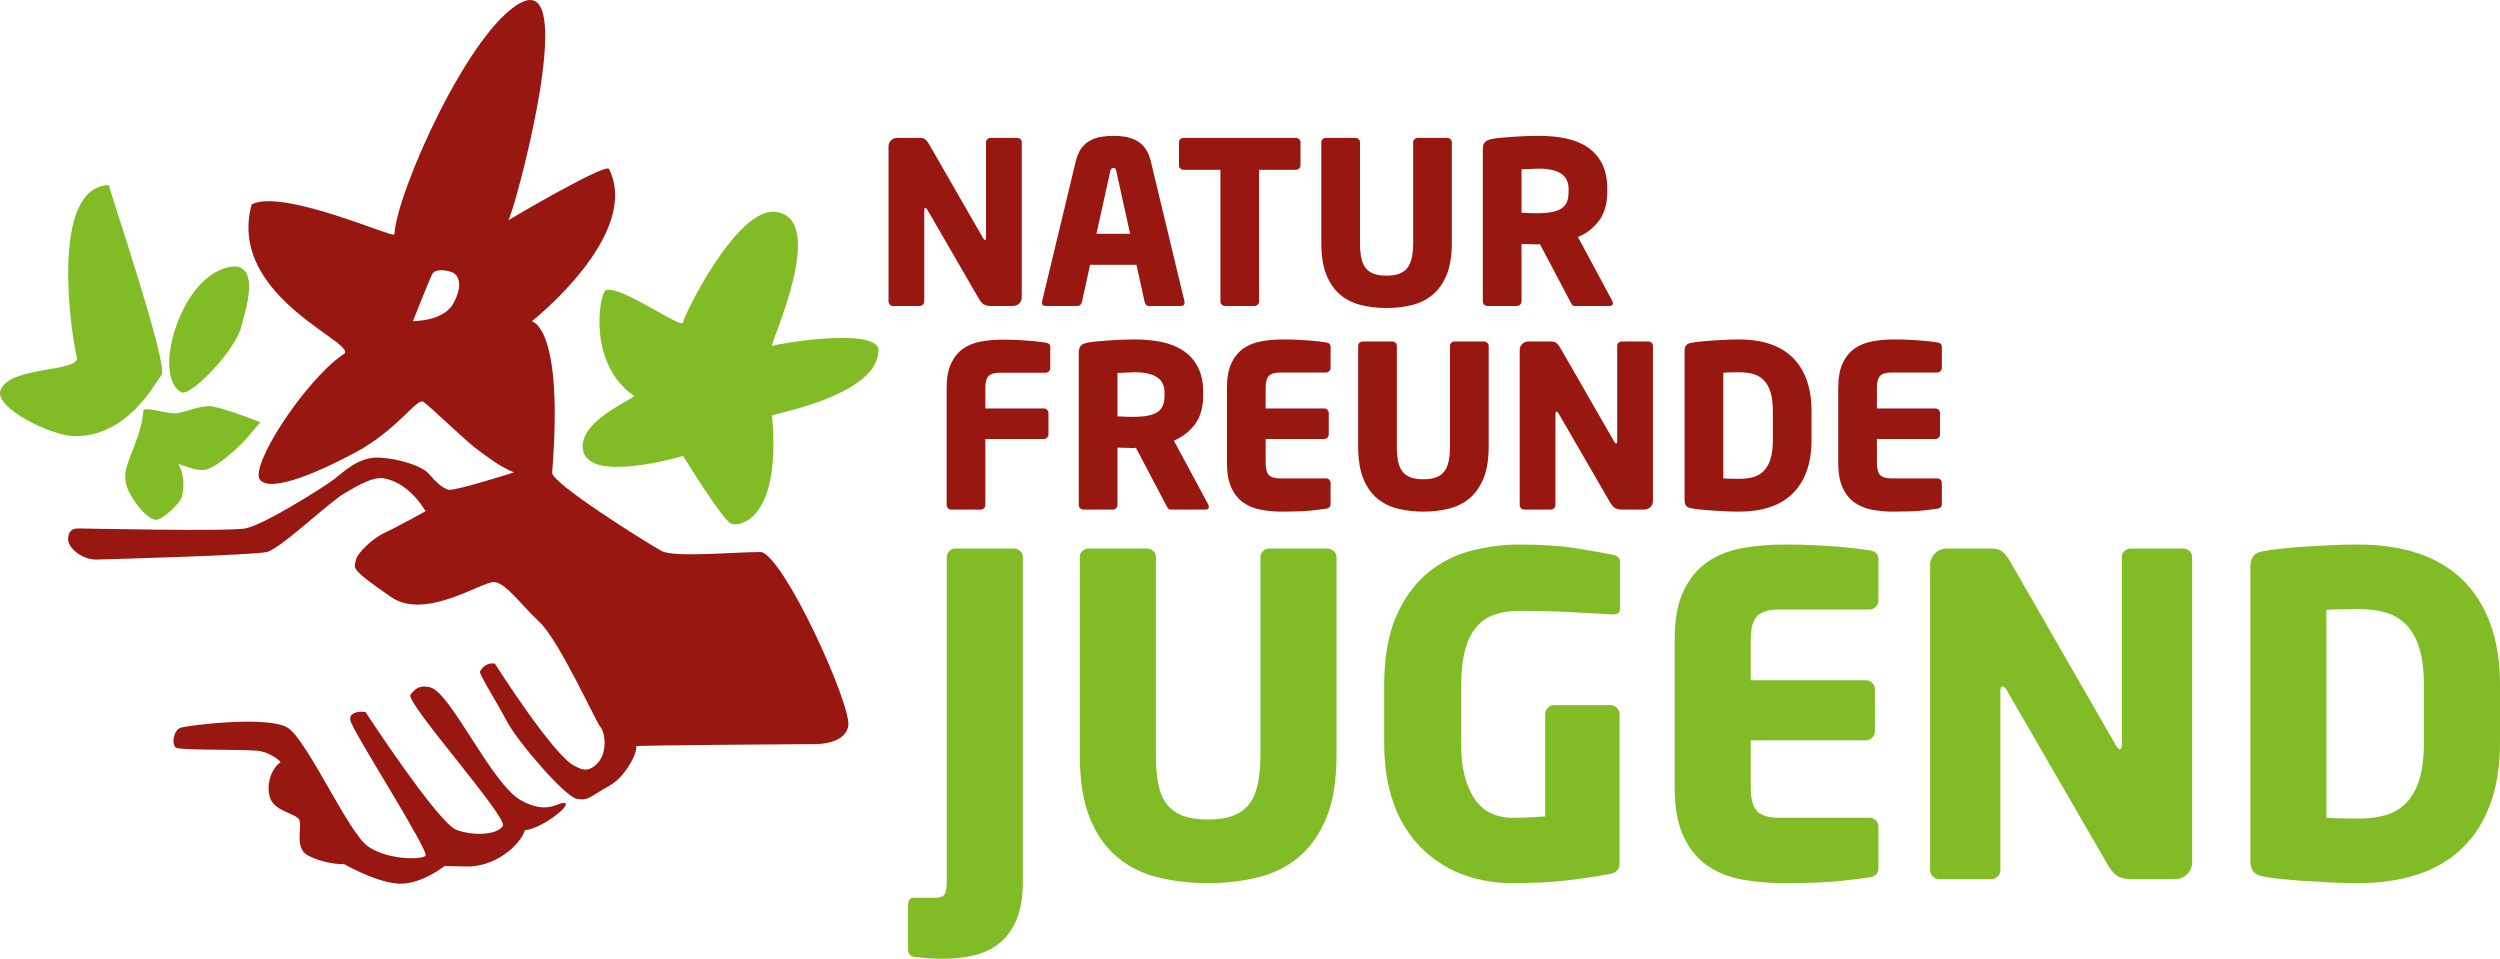 <?xml version="1.0" encoding="UTF-8"?>
<svg xmlns="http://www.w3.org/2000/svg" clip-rule="evenodd" fill-rule="evenodd" stroke-linejoin="round" stroke-miterlimit="1.414" viewBox="0 0 1384 531">
  <g fill-rule="nonzero" transform="matrix(.125 0 0 -.125 -123 618.886)">
    <g fill="#81bc26">
      <path d="m4874 3409.2c-33.2 90.34-451.45 19.04-470.49 9.52-18.97-9.52 256.37 567.11 14.3 594.13-171.11 18.97-403.96-456.22-408.7-489.49-4.78-33.27-275.64 166.26-342.18 142.58-28.48-14.23-81.92-323.73 122.48-466.33 33.23-4.7-255.57-108.81-222.33-246.64 33.29-137.7 413.54-30.14 442.03-20.68 0 0 170.7-277.63 209.04-297.65 19.3-19.31 228.17-14.22 185.36 475.21-23.72 4.83 484.77 85.59 470.48 299.36"></path>
      <path d="m1466.6 4131.6c-268.36-7.18-164.25-679.03-142.54-760.35 19.05-71.3-294.72-38.1-337.44-147.36-31.378-80.11 228-202.48 323.1-204.37 237.65-4.7 356.45 228.18 389.74 270.91 33.27 42.73-242.35 850.7-232.86 841.18"></path>
      <path d="m1619 3133.5s-.03-52.25-37.99-152.05c-38.02-99.81-63.63-142.2-18.58-222.18 36.28-64.38 85.05-110.31 113.59-110.31 28.53 0 104.02 73.78 111.39 96.48 19.86 61.05 2.73 126.68-11.53 145.66-14.18 18.98 71.14-33.2 123.48-18.99 52.35 14.29 143.96 102.74 158.23 117.03 14.25 14.29 79.4 92.11 79.4 92.11s-179.01 71.04-226.56 71.04c-47.48 0-106.95-26.23-143.63-31.44-36.67-5.22-141.49 31.44-147.8 12.65"></path>
      <path d="m2036.9 3770.4s-118.79 19.04-223.33-156.81c-78.54-131.96-118.88-342.21-28.61-399.23 39.87-25.11 237.65 180.57 266.17 285.14 28.47 104.57 71.27 247.15-14.23 270.9"></path>
    </g>
    <path d="m1765.5 1639c24.21-11.96 324.27-5.05 371.85-14.56 47.44-9.46 94.42-46.76 88.23-50.43-31.21-18.4-65.53-86.5-46.57-153.04 19.03-66.53 120.72-70.7 131.79-103.97 11.07-33.2-24.15-124.54 39.76-156.03 82.99-40.92 157.74-36.91 157.74-36.91s130.73-75.89 232.79-86c102.05-10.15 211.78 77.58 211.78 77.58s31.9-.06 94.38-2.11c128.23-4.18 240.98 94.2 261.49 160.89 71.77 5.08 206.06 110.15 177.57 119.7-28.56 9.44-72.14-54.74-193.74 11.73-132.16 72.13-312.13 480.17-404.36 501.5-43.7 10.1-62.69-3.13-86.25-33.13-25.11-32 432.84-543.26 409.11-581.24-23.78-38.07-123.93-46.25-204.75-17.66-80.82 28.49-403.93 522.82-403.93 522.82s-76.1 9.52-66.56-38.07c9.51-47.49 351.71-579.87 332.67-598.84-18.98-19.01-171.08-19.01-256.57 42.77-85.63 61.79-266.24 465.75-351.74 522.83-85.55 57.02-447.64 11.63-477.73.87-30.08-10.73-41.18-76.78-16.96-88.71zm-351.26 833.98c67.69 1.96 689.12 18.98 750.89 33.27 61.79 14.22 284.24 228.51 346.94 261.38 21.03 11.02 114.92 74.95 171.25 65.17 117.9-20.55 185.18-145.92 185.18-145.92s-128.31-71.3-180.6-95.11c-52.25-23.81-123.52-90.28-128.27-123.48-4.78-33.34-34.35-30.14 156.8-161.58 152.07-104.63 403.94 71.23 456.2 66.47 52.3-4.76 109.3-90.28 199.62-175.88 90.28-85.57 247.15-437.22 270.86-465.68 23.81-28.56 28.49-114.03-9.49-156.88-38-42.85-69.23-35.56-99.32-18.4-90.71 33.21-358.59 455.76-358.59 455.76s-41.44 9.65-64.86-33.4c-14.24 0 71.29-133.06 118.79-223.34 47.61-90.28 256.67-332.75 308.94-342.27 52.26-9.52 57.04 9.53 142.6 57.02 85.5 47.55 133.04 171.23 118.73 175.9-14.19 4.78 779.43 9.49 779.43 9.49s146.39-8.35 161.57 80.83c15.17 89.19-278.13 739.31-384.94 769.91-125.11.33-384.75-25.7-441.94 4.76-56.17 29.95-488.52 300.07-484.75 346.9 51.44 640.76-85.5 669.15-90.27 670.12 0 0 487.42 383.38 342.17 674.82-13.66 27.42-429.01-216.02-446.47-227.71 20.77 15.2 318.79 1099.3 56.74 964.32-228.89-117.93-551.25-841.18-560.77-1026.5-.94-19.57-494.23 204.37-632.09 133.06-114-418.22 499.04-622.52 404.02-665.3-171.07-118.85-418.25-499.02-365.95-556.16 52.24-57.01 275.04 44.04 422.96 123.68 185.35 99.75 270.84 242.34 299.36 223.29 28.56-18.98 194.8-180.56 242.38-213.83 47.54-33.26 85.45-67.38 158.81-98.82 0 0-258.61-81.8-287.15-77.04-28.53 4.76-61.73 38.03-90.24 71.3-28.56 33.27-128.41 66.54-218.65 71.3-90.29 4.76-156.82-61.78-199.61-95.11-42.72-33.2-313.61-204.31-394.43-218.53-80.82-14.28-712.92 0-741.36 0-28.52 0-44.99-17.94-42.67-52.32 2.34-34.37 60.5-87.47 128.17-85.51zm1577.4 1134c-44.36-80.02-178.79-78.19-178.79-78.19s80.1 203.33 87.97 212.72c13.78 16.44 52.15 16.77 86.39 3.24 28.52-11.15 48.88-57.71 4.43-137.77" fill="#981711"></path>
    <path d="m9564 2698.2c-17.43-2.67-40.65-5.54-69.67-8.54-29.06-3.01-70.67-4.51-124.74-4.51-32.1 0-62.89 2.68-92.35 8.03-29.56 5.35-55.57 15.65-78.08 31.05-22.51 15.33-40.45 37.25-53.91 65.62-13.42 28.38-20.14 65.3-20.14 110.7v332.68c0 45.4 6.72 82.13 20.14 110.25 13.46 28.06 31.4 49.7 53.91 65.1 22.51 15.33 48.73 25.71 78.52 31.06 29.89 5.34 60.88 8.01 92.91 8.01 26.72 0 50.2-.53 70.64-1.5 20.34-.97 38.21-2.14 53.61-3.51 15.33-1.3 28.52-2.67 39.54-4 11.02-1.37 20.87-2.68 29.62-4.05 13.3-1.93 20.01-8.65 20.01-20v-93.16c0-5.35-2-10.05-6.01-14.02-4.04-4.05-8.72-6.07-14-6.07h-203.46c-23.34 0-39.94-4.83-49.59-14.49-9.65-9.71-14.53-27.59-14.53-53.61v-91.2h259.54c5.34 0 9.99-2.02 14.03-6 3.97-3.98 6.01-8.67 6.01-14.02v-95.18c0-5.35-2.04-10.04-6.01-14.02-4.05-4.05-8.69-6-14.03-6h-259.54v-106.26c0-26.03 4.88-43.9 14.53-53.56 9.65-9.72 26.25-14.54 49.59-14.54h203.46c5.28 0 9.96-2.03 14-6.01 4.01-4.04 6.01-8.67 6.01-14.02v-93.21c0-12.01-6.71-19.06-20.01-21.01m-728.46 432.81c0 34.05-3.5 62.17-10.48 84.15-7.05 22.05-17.1 39.59-30.09 52.64-13.03 13.05-28.56 22.05-46.56 27.07-18.07 4.96-38.44 7.5-61.12 7.5-12.73 0-25.92-.19-39.61-.52-13.7-.33-24.22-.85-31.57-1.5v-467.9c7.35-.66 17.87-1.18 31.57-1.5 13.69-.33 26.88-.52 39.61-.52 22.68 0 43.05 2.54 61.12 7.5 18 5.02 33.53 14.02 46.56 27.07 12.99 13.05 23.04 30.59 30.09 52.64 6.98 21.99 10.48 50.1 10.48 84.15zm171.3-129.22c0-52.77-7.31-99.03-22.04-138.81-14.69-39.73-35.7-72.8-63.09-99.15-27.39-26.42-60.78-46.12-100.2-59.1-39.48-13.05-84.13-19.57-134.23-19.57-20.77 0-41.65.52-62.62 1.5-21.07.97-41.11 2.15-60.15 3.52-19.07 1.31-36.41 2.81-52.14 4.5-15.66 1.63-28.55 3.52-38.54 5.48-9.38 1.37-16.57 4.7-21.54 10.05-5.01 5.35-7.55 13.7-7.55 25.04v662.31c0 11.35 2.54 19.7 7.55 25.04 4.97 5.35 12.16 8.69 21.54 10.06 9.99 1.93 22.88 3.77 38.54 5.47 15.73 1.64 33.07 3.21 52.14 4.51 19.04 1.37 39.07 2.54 60.15 3.51 20.97.97 41.85 1.5 62.62 1.5 50.1 0 94.75-6.51 134.23-19.57 39.41-12.99 72.81-32.66 100.2-59.08 27.39-26.39 48.4-59.44 63.09-99.17 14.73-39.79 22.04-86.04 22.04-138.81v-129.22m-713.83-296.61c-7.71-7.37-16.9-11.02-27.58-11.02h-98.19c-10.69 0-20.01 1.82-28.06 5.54-8.02 3.66-16.03 12.14-24.05 25.51l-228.45 394.78c-3.34 5.34-6.34 8.02-9.02 8.02-3.3 0-5-2.68-5-8.02v-405.81c0-5.35-1.97-9.99-6.02-14.03-3.97-3.98-8.68-6-14.02-6h-118.2c-5.35 0-10.06 2.02-14.03 6-4.04 4.05-6.04 8.68-6.04 14.03v686.37c0 10.69 3.7 19.7 11.02 27.05 7.34 7.31 16.36 11.02 27.05 11.02h101.2c10.02 0 18.07-2.54 24.05-7.48 6.01-5.04 12.02-12.92 18.07-23.54l237.46-412.86c3.3-5.36 5.97-8.03 8.01-8.03 3.34 0 5.01 3 5.01 9.07v423.8c0 5.34 1.97 9.85 6.01 13.49 3.98 3.67 8.69 5.54 14.03 5.54h118.2c5.34 0 10.05-1.87 14.03-5.54 4.04-3.64 6.01-8.15 6.01-13.49v-687.34c0-10.7-3.88-19.71-11.49-27.08m-739.01 126.75c-15.33-37.05-36.07-66.47-62.09-88.13-26.02-21.72-56.61-36.92-91.68-45.59-35.07-8.68-72.64-13.05-112.69-13.05-40.07 0-77.65 4.37-112.72 13.05-35.1 8.67-65.66 23.87-91.68 45.59-26.08 21.66-46.62 51.08-61.65 88.13-15 37.12-22.54 84.35-22.54 141.81v445.85c0 5.35 2.03 9.86 6.04 13.5 3.98 3.67 8.65 5.54 14.03 5.54h131.26c5.34 0 9.98-1.87 13.99-5.54 4.04-3.64 6.01-8.15 6.01-13.5v-445.85c0-25.44 1.87-47.29 5.51-65.62 3.71-18.39 10.06-33.46 19.04-45.14 9.02-11.68 21.04-20.35 36.11-26.03 15.02-5.67 33.86-8.54 56.61-8.54 22.71 0 41.54 2.87 56.57 8.54 15.03 5.68 27.06 14.35 36.07 26.03 9.02 11.68 15.53 26.75 19.54 45.14 4.01 18.33 6.01 40.18 6.01 65.62v445.85c0 5.35 2.01 9.86 6.02 13.5 4 3.67 8.68 5.54 14.02 5.54h130.22c5.38 0 10.19-1.87 14.56-5.54 4.31-3.64 6.52-8.15 6.52-13.5v-445.85c0-57.46-7.68-104.69-23.08-141.81m-697.2-133.8c-17.37-2.67-40.58-5.54-69.64-8.54-29.05-3-70.64-4.5-124.74-4.5-32.06 0-62.85 2.67-92.35 8.02-29.52 5.35-55.57 15.66-78.05 31.05-22.51 15.33-40.48 37.25-53.94 65.63-13.42 28.37-20.14 65.29-20.14 110.7v332.68c0 45.4 6.72 82.12 20.14 110.25 13.46 28.05 31.43 49.69 53.94 65.09 22.48 15.33 48.7 25.72 78.52 31.06 29.86 5.34 60.82 8.02 92.89 8.02 26.71 0 50.23-.54 70.63-1.51 20.38-.96 38.24-2.13 53.61-3.5 15.36-1.31 28.55-2.67 39.57-4.01 11.03-1.37 20.88-2.67 29.56-4.04 13.36-1.94 20.04-8.65 20.04-20.01v-93.16c0-5.35-2-10.04-6.01-14.02-4.01-4.05-8.68-6.07-14.03-6.07h-203.4c-23.41 0-39.94-4.83-49.59-14.48-9.69-9.72-14.53-27.59-14.53-53.62v-91.2h259.51c5.34 0 10.02-2.02 14.03-6 4-3.97 6.01-8.67 6.01-14.02v-95.17c0-5.35-2.01-10.05-6.01-14.03-4.01-4.04-8.69-6-14.03-6h-259.51v-106.26c0-26.03 4.84-43.9 14.53-53.55 9.65-9.72 26.18-14.55 49.59-14.55h203.4c5.35 0 10.02-2.02 14.03-6 4.01-4.05 6.01-8.68 6.01-14.02v-93.22c0-12-6.68-19.05-20.04-21.01m-715.4 515.01c0 30.73-11.29 53.23-33.9 67.65-22.64 14.35-54.87 21.52-96.75 21.52-3.31 0-8.79-.19-16.43-.52-7.65-.33-15.47-.65-23.45-.98-7.98-.39-15.63-.71-22.91-1.04-7.32-.33-12.33-.46-14.97-.46v-192.37c2.64 0 7.32-.2 13.97-.52 6.64-.33 13.79-.65 21.44-.98 7.61-.39 14.76-.52 21.41-.52h13.96c25.95 0 47.69 1.82 65.33 5.48 17.63 3.65 31.76 9.2 42.38 16.57 10.62 7.3 18.27 17.02 22.94 29.02 4.65 12.07 6.98 26.75 6.98 44.1zm196.35-506.98c0-8.02-4.97-12.06-14.99-12.06h-154.17c-5.41 0-9.42 2.02-12.09 5.99-2.71 4.05-5.38 8.68-8.09 14.03l-133.63 253.56-10.98-1.05c-10.66 0-22.78.33-36.37 1.05-13.7.65-25.12.98-34.44.98v-254.53c0-5.35-2-9.98-6.04-14.03-4.04-3.98-8.75-6-14.13-6h-130.99c-5.38 0-10.09 2.02-14.13 6-4.04 4.05-6.08 8.68-6.08 14.03v672.34c0 17.33 3.71 29.02 11.06 35.1 7.35 5.98 18.73 10.29 34.13 12.96 11.39 2.04 25.12 3.67 41.15 5.04 16.1 1.31 33.16 2.68 51.23 4.04 18.07 1.31 36.61 2.28 55.71 3.01 19.04.63 37.64.97 55.71.97 42.82 0 82.59-3.84 119.43-11.56 36.77-7.68 68.73-20.67 95.85-39.07 27.09-18.31 48.36-42.59 63.73-72.59 15.39-30.07 23.07-67.13 23.07-111.22v-13.05c0-53.43-12.42-96.55-37.27-129.22-24.88-32.75-55.81-56.49-92.75-71.17l152.1-282.52c2.01-4.05 2.98-7.7 2.98-11.03m-708.35 600.13c-4.01-3.98-8.69-6-14-6h-203.43c-23.38 0-39.91-4.83-49.59-14.54-9.69-9.66-14.53-27.53-14.53-53.56v-90.22h259.51c5.34 0 10.02-2.02 14.02-6 4.01-3.97 6.02-8.67 6.02-14.02v-95.18c0-5.35-2.01-10.04-6.02-14.02-4-4.04-8.68-6-14.02-6h-259.51v-292.63c0-5.35-2.01-9.98-6.05-14.03-4.04-3.98-8.75-6-14.13-6h-130.99c-5.37 0-10.08 2.02-14.12 6-4.05 4.05-6.05 8.68-6.05 14.03v518.07c0 45.4 6.71 82.13 20.14 110.19 13.46 28.02 31.43 49.76 53.94 65.16 22.51 15.33 48.69 25.69 78.55 31.03 29.83 5.37 60.79 8.05 92.85 8.05 26.72 0 50.27-.54 70.64-1.51 20.37-1.03 38.24-2.23 53.6-3.54 15.37-1.37 28.56-2.67 39.58-4.04 11.02-1.3 20.88-2.67 29.59-3.97 13.33-2.01 20.01-8.69 20.01-20.04v-93.2c0-5.35-1.97-9.98-6.01-14.03m2301.5 808.6c0 30.73-11.29 53.24-33.9 67.67-22.65 14.36-54.88 21.51-96.76 21.51-3.34 0-8.82-.17-16.43-.5-7.65-.34-15.47-.67-23.41-1.01-8.05-.36-15.67-.7-22.98-1.03-7.32-.33-12.26-.43-14.93-.43v-192.38c2.67 0 7.31-.2 13.96-.54 6.65-.33 13.83-.63 21.44-.97 7.65-.4 14.76-.53 21.41-.53h13.96c25.95 0 47.69 1.84 65.36 5.48 17.6 3.67 31.7 9.21 42.35 16.56 10.62 7.32 18.27 17.03 22.95 29.06 4.64 12.06 6.98 26.72 6.98 44.09zm196.35-506.96c0-8.01-4.95-12.09-15-12.09h-154.13c-5.44 0-9.48 2.04-12.16 6.02-2.67 4.04-5.34 8.68-8.08 14.02l-133.59 253.56-10.95-1.03c-10.69 0-22.85.3-36.41 1.03-13.69.64-25.11.97-34.43.97v-254.53c0-5.34-2.04-9.99-6.08-14.03-4.04-3.97-8.72-6.01-14.1-6.01h-131.01c-5.38 0-10.06 2.04-14.1 6.01-4.04 4.04-6.08 8.69-6.08 14.03v672.35c0 17.33 3.64 29.02 11.02 35.1 7.38 5.98 18.74 10.29 34.2 12.96 11.33 2.04 25.12 3.68 41.15 5.04 16.03 1.31 33.13 2.68 51.2 4.05 18.07 1.3 36.61 2.27 55.71 3 19.04.64 37.64.97 55.71.97 42.78 0 82.59-3.84 119.43-11.56 36.8-7.68 68.77-20.67 95.82-39.07 27.15-18.3 48.43-42.58 63.76-72.58 15.4-30.09 23.08-67.13 23.08-111.25v-13.02c0-53.44-12.39-96.56-37.24-129.22-24.92-32.77-55.85-56.51-92.78-71.17l152.06-282.52c2.03-4.04 3-7.72 3-11.03m-736.41 125.68c-15.36-37.03-36.03-66.46-62.12-88.1-26.02-21.74-56.58-36.94-91.65-45.59-35.1-8.68-72.67-13.06-112.71-13.06-40.08 0-77.66 4.38-112.72 13.06-35.11 8.65-65.67 23.85-91.68 45.59-26.06 21.64-46.6 51.07-61.66 88.1-14.99 37.14-22.51 84.37-22.51 141.84v445.84c0 5.35 2.01 9.86 6.01 13.5 3.98 3.67 8.65 5.54 14.03 5.54h131.26c5.34 0 10.02-1.87 14.03-5.54 4-3.64 5.98-8.15 5.98-13.5v-445.84c0-25.45 1.87-47.29 5.54-65.62 3.67-18.41 10.02-33.47 19.04-45.16 8.98-11.65 21.04-20.34 36.07-26.02 15.03-5.67 33.9-8.55 56.61-8.55s41.54 2.88 56.61 8.55c15.03 5.68 27.05 14.36 36.07 26.02 9.02 11.69 15.49 26.75 19.54 45.16 4 18.33 6.01 40.17 6.01 65.62v445.84c0 5.35 2 9.86 6.01 13.5 4.01 3.67 8.68 5.54 14.03 5.54h130.25c5.31 0 10.15-1.87 14.49-5.54 4.34-3.64 6.55-8.15 6.55-13.5v-445.84c0-57.47-7.72-104.7-23.08-141.84m-653.74 470.92c-4.34-3.64-9.22-5.47-14.53-5.47h-162.32v-583.17c0-5.35-2.04-9.99-6.01-14.03-4.01-3.98-8.72-6.01-14.06-6.01h-131.26c-5.35 0-9.99 2.03-14.03 6.01-4.01 4.04-5.98 8.68-5.98 14.03v583.17h-163.35c-5.34 0-10.02 1.83-14.02 5.47-4.01 3.71-6.01 8.22-6.01 13.56v103.2c0 5.35 2 9.86 6.01 13.5 4.01 3.67 8.68 5.54 14.02 5.54h497c5.31 0 10.19-1.87 14.53-5.54 4.31-3.64 6.51-8.15 6.51-13.5v-103.2c0-5.34-2.2-9.85-6.51-13.56m-809.05-12.52c-1.37 5.34-2.7 9.18-4.01 11.56-1.37 2.33-4.37 3.5-9.05 3.5-7.31 0-11.99-5.01-14.02-15.06l-61.12-276.51h149.29zm302.56-580.1c0-10.69-5.64-16.06-17-16.06h-140.31c-5.34 0-9.68 1.7-12.99 5.04-3.37 3.3-5.71 7.68-7.01 13.02l-36.07 164.32h-205.43l-36.07-164.32c-1.34-5.34-3.68-9.72-7.02-13.02-3.34-3.34-7.68-5.04-12.99-5.04h-140.27c-11.39 0-17.03 5.37-17.03 16.06 0 .64.13 1.3.47 2 .33.67.5 1.64.5 3.01l149.33 621.21c5.97 24.08 14.66 43.45 26.01 58.11 11.36 14.7 24.55 25.92 39.62 33.54 15.02 7.71 31.19 12.85 48.59 15.59 17.33 2.61 34.7 3.98 52.07 3.98 17.4 0 34.57-1.37 51.6-3.98 17.07-2.74 33.06-7.88 48.13-15.59 15.03-7.62 28.18-18.84 39.54-33.54 11.36-14.66 20.07-34.03 26.05-58.11l149.29-621.21c0-1.37.17-2.34.54-3.01.33-.7.46-1.36.46-2m-732.93-5.01c-7.68-7.38-16.86-11.05-27.55-11.05h-98.19c-10.69 0-20.04 1.83-28.06 5.54-8.01 3.67-16.03 12.16-24.04 25.52l-228.45 394.77c-3.34 5.37-6.35 8.05-8.99 8.05-3.37 0-5.04-2.68-5.04-8.05v-405.79c0-5.35-2.01-9.99-6.01-14.03-4.01-3.98-8.69-6.01-14-6.01h-118.23c-5.38 0-10.05 2.03-14.06 6.01-4.01 4.04-6.01 8.68-6.01 14.03v686.37c0 10.68 3.67 19.7 11.05 27.05 7.32 7.31 16.34 11.02 27.06 11.02h101.16c10.02 0 18.03-2.54 24.08-7.48 5.98-5.04 11.99-12.92 18-23.55l237.46-412.87c3.34-5.34 6.01-8.01 8.02-8.01 3.34 0 5 3 5 9.08v423.79c0 5.35 2.01 9.85 6.02 13.5 4 3.67 8.68 5.54 14.02 5.54h118.23c5.35 0 10.06-1.87 14.03-5.54 4.01-3.65 6.01-8.15 6.01-13.5v-687.34c0-10.68-3.84-19.7-11.52-27.05" fill="#981711"></path>
    <g fill="#81bc26">
      <path d="m5486.4 879.23c-18.4-43.953-43.35-78.787-74.88-104.4-31.53-25.583-68.67-43.652-111.35-54.166-42.68-10.49-89.01-15.774-138.9-15.774-22.34 0-42.35.638-60.12 1.944-17.7 1.369-39.71 3.34-65.99 5.935-19.71 2.612-29.56 13.767-29.56 33.479v201.06c0 6.576 1.97 12.758 5.91 18.697 3.94 5.881 9.22 8.884 15.77 8.884h98.52c22.31 0 36.47 5.544 42.35 16.699 5.95 11.222 8.88 29.292 8.88 54.202v1438.5c0 10.5 3.95 19.37 11.83 26.62 7.88 7.17 17.06 10.82 27.58 10.82h258.14c10.52 0 19.71-3.65 27.59-10.82 7.88-7.25 11.82-16.12 11.82-26.62v-1438.5c0-66.987-9.21-122.496-27.58-166.556"></path>
      <path d="m6857.9 1328.6c-30.26-72.94-70.94-130.72-122.17-173.41-51.23-42.71-111.35-72.6-180.32-89.66-68.93-17.04-142.85-25.67-221.67-25.67s-152.73 8.62-221.67 25.67c-69 17.06-129.09 46.95-180.32 89.66-51.23 42.69-91.65 100.47-121.2 173.41-29.56 72.9-44.32 165.79-44.32 278.77v876.92c0 10.5 3.94 19.37 11.82 26.61 7.89 7.18 17.04 10.83 27.59 10.83h258.14c10.52 0 19.7-3.65 27.59-10.83 7.88-7.24 11.82-16.11 11.82-26.61v-876.92c0-49.9 3.57-92.94 10.82-129.02 7.22-36.14 19.71-65.76 37.44-88.71 17.74-22.98 41.41-40.04 70.94-51.2 29.56-11.15 66.66-16.76 111.35-16.76 44.62 0 81.76 5.61 111.32 16.76 29.56 11.16 53.2 28.22 70.94 51.2 17.77 22.95 30.56 52.57 38.44 88.71 7.88 36.07 11.82 79.12 11.82 129.02v876.92c0 10.5 3.94 19.37 11.83 26.61 7.88 7.18 17.03 10.83 27.58 10.83h256.17c10.49 0 20.01-3.65 28.56-10.83 8.55-7.24 12.83-16.11 12.83-26.61v-876.92c0-112.98-15.13-205.87-45.33-278.77"></path>
      <path d="m8150.6 2235c-5.28-3.3-12.52-4.95-21.71-4.95h-5.88c-47.29 2.61-106.44 5.95-177.38 9.85-70.97 3.92-148.46 5.93-232.52 5.93-39.41 0-75.21-5.29-107.38-15.78-32.23-10.51-59.51-28.58-81.79-54.2-22.38-25.59-39.41-60.08-51.2-103.47-11.86-43.31-17.73-97.18-17.73-161.58v-246.31c0-68.3 6.84-124.14 20.67-167.42 13.73-43.39 31.49-77.59 53.14-102.5 21.71-24.98 45.65-42.08 72-51.26 26.22-9.19 51.2-13.77 74.82-13.77 53.9 0 104.44 1.97 151.73 5.96v453.15c0 10.49 3.67 19.7 10.92 27.58 7.14 7.91 16.03 11.9 26.55 11.9h252.23c10.52 0 19.7-3.99 27.59-11.9 7.91-7.88 11.82-17.09 11.82-27.58v-662.03c0-24.99-13.13-40.11-39.41-45.36-53.87-10.55-116.23-20.07-187.2-28.55-70.91-8.55-155.64-12.87-254.23-12.87-36.77 0-76.52 3.98-119.23 11.9-42.65 7.82-84.7 20.98-126.05 39.38-41.42 18.4-81.13 43.31-119.23 74.88-38.11 31.52-71.91 70.27-101.46 116.25-29.56 45.99-52.9 100.76-69.97 164.53-17.1 63.72-25.58 136.96-25.58 219.75v244.28c0 126.19 17.73 229.62 53.17 310.37 35.5 80.82 81.79 144.83 138.9 192.12 57.14 47.29 121.5 80.11 193.08 98.57 71.64 18.39 142.95 27.59 213.85 27.59 98.56 0 182.56-5.61 252.23-16.77 69.6-11.15 122.84-20.67 159.65-28.57 22.31-3.98 33.46-13.82 33.46-29.55v-208.88c0-10.55-2.64-17.4-7.85-20.67"></path>
      <path d="m9263.9 1065.5c-34.17-5.31-79.82-10.85-136.97-16.78-57.15-5.87-138.9-8.88-245.35-8.88-63.02 0-123.61 5.28-181.62 15.8-58.11 10.48-109.25 30.87-153.47 61.05-44.29 30.26-79.66 73.25-106.07 129.08-26.42 55.86-39.61 128.39-39.61 217.77v654.21c0 89.28 13.19 161.55 39.61 216.75 26.42 55.19 61.79 97.85 106.07 128.11 44.22 30.21 95.75 50.56 154.47 61.06 58.65 10.5 119.57 15.79 182.62 15.79 52.54 0 98.83-.98 138.9-3 40.04-1.96 75.21-4.24 105.41-6.85 30.19-2.68 56.18-5.28 77.89-7.9 21.64-2.67 41.01-5.28 58.11-7.89 26.22-3.91 39.41-17.09 39.41-39.4v-183.3c0-10.53-3.91-19.71-11.82-27.53-7.89-7.9-17.07-11.88-27.59-11.88h-399.98c-46.06 0-78.55-9.52-97.59-28.56-19.07-19.06-28.59-54.13-28.59-105.4v-179.35h510.4c10.49 0 19.67-3.91 27.59-11.79 7.88-7.88 11.79-17.1 11.79-27.59v-187.23c0-10.49-3.91-19.71-11.79-27.59-7.92-7.81-17.1-11.79-27.59-11.79h-510.4v-208.87c0-51.23 9.52-86.38 28.59-105.44 19.04-19.04 51.53-28.56 97.59-28.56h399.98c10.52 0 19.7-3.92 27.59-11.82 7.91-7.88 11.82-17.06 11.82-27.59v-183.29c0-23.62-13.19-37.45-39.41-41.35"></path>
      <path d="m10670 1079.3c-15.1-14.49-33.2-21.73-54.2-21.73h-193.1c-21.1 0-39.4 3.6-55.2 10.85-15.8 7.22-31.5 23.98-47.3 50.27l-449.23 776.41c-6.57 10.49-12.52 15.69-17.73 15.69-6.58 0-9.85-5.2-9.85-15.69v-798.12c0-10.49-3.98-19.71-11.89-27.59-7.82-7.86-17.07-11.82-27.52-11.82h-232.55c-10.49 0-19.71 3.96-27.59 11.82-7.88 7.88-11.79 17.1-11.79 27.59v1349.8c0 21 7.15 38.74 21.64 53.22 14.43 14.42 32.16 21.66 53.24 21.66h199.02c19.7 0 35.4-4.96 47.29-14.81 11.79-9.84 23.61-25.3 35.4-46.31l467.06-811.8c6.5-10.59 11.8-15.8 15.7-15.8 6.6 0 9.9 5.95 9.9 17.73v833.55c0 10.5 3.9 19.37 11.9 26.61 7.8 7.18 17 10.83 27.5 10.83h232.5c10.5 0 19.7-3.65 27.6-10.83 7.9-7.24 11.8-16.11 11.8-26.61v-1351.8c0-21-7.5-38.77-22.6-53.18"></path>
      <path d="m11719 1916.8c0 66.99-6.9 122.17-20.7 165.49-13.8 43.38-33.5 77.89-59.1 103.47-25.6 25.61-56.1 43.38-91.6 53.2-35.5 9.85-75.6 14.82-120.3 14.82-25 0-50.9-.39-77.8-1.03-26.9-.66-47.6-1.64-62.1-2.93v-920.24c14.5-1.3 35.2-2.27 62.1-2.94 26.9-.7 52.8-.98 77.8-.98 44.7 0 84.8 4.88 120.3 14.74s66 27.59 91.6 53.24c25.6 25.58 45.3 60.07 59.1 103.47 13.8 43.28 20.7 98.49 20.7 165.49zm337-254.2c0-103.81-14.4-194.78-43.3-272.94-28.9-78.15-70.4-143.17-124.2-195.04-53.8-51.94-119.5-90.67-197-116.33-77.5-25.54-165.5-38.41-264.1-38.41-40.7 0-81.7.98-123.1 3.01-41.4 1.98-80.8 4.25-118.2 6.86-37.5 2.66-71.7 5.61-102.5 8.88-30.9 3.24-56.2 6.92-75.9 10.82-18.4 2.67-32.5 9.18-42.4 19.78-9.8 10.47-14.7 26.85-14.7 49.22v1302.5c0 22.31 4.9 38.75 14.7 49.25 9.9 10.5 24 17.09 42.4 19.76 19.7 3.92 45 7.51 75.9 10.83 30.8 3.26 65 6.2 102.5 8.88 37.4 2.6 76.8 4.89 118.2 6.85 41.4 2.02 82.4 2.99 123.1 2.99 98.6 0 186.6-12.85 264.1-38.42 77.5-25.63 143.2-64.38 197-116.31 53.8-51.86 95.3-116.88 124.2-195.04 28.9-78.21 43.3-169.16 43.3-272.93v-254.2"></path>
    </g>
  </g>
</svg>
